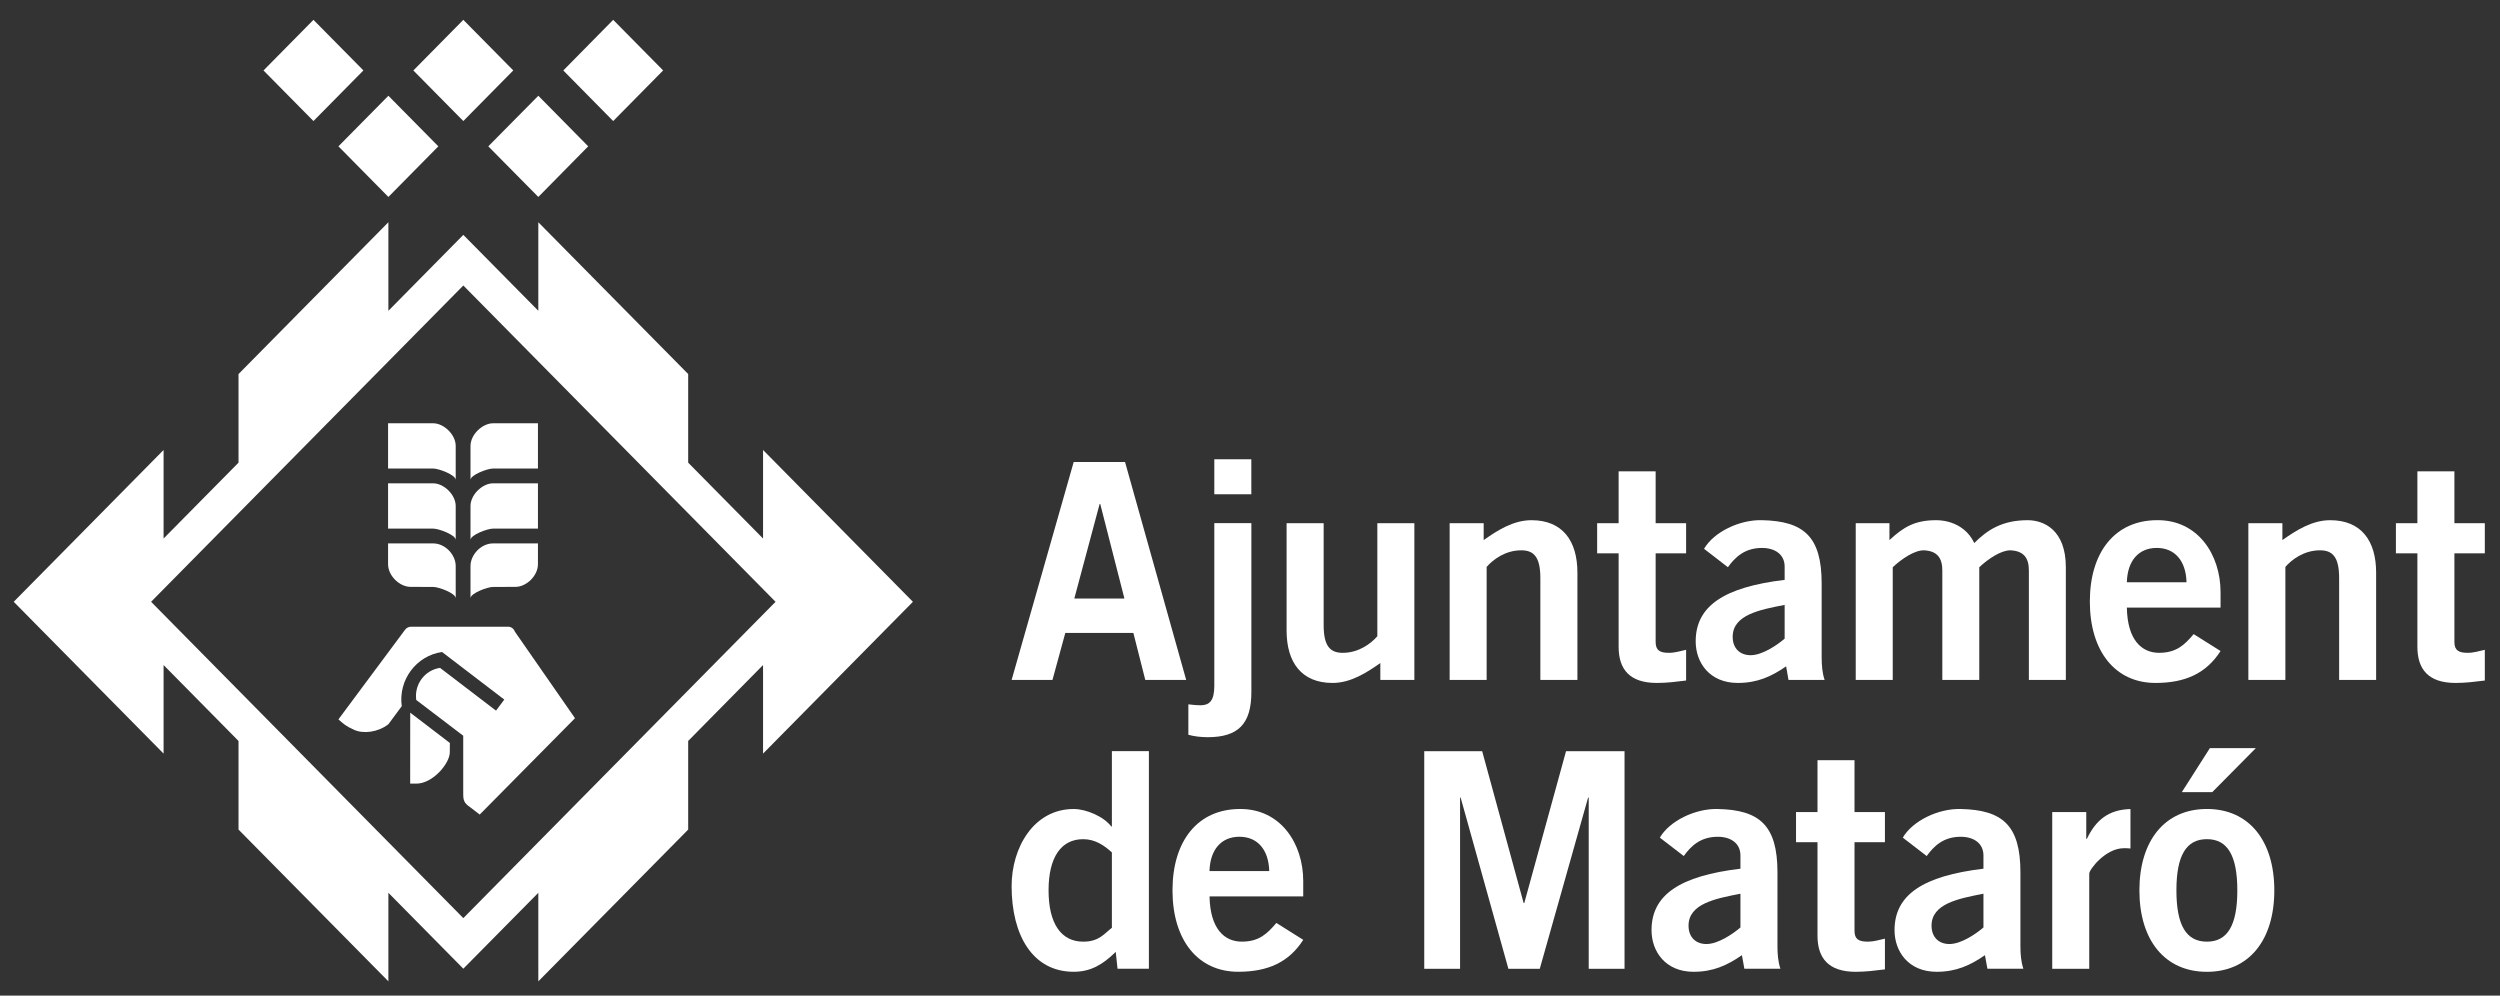 <?xml version="1.0" encoding="UTF-8"?>
<svg width="113px" height="45px" viewBox="0 0 113 45" version="1.1" xmlns="http://www.w3.org/2000/svg" xmlns:xlink="http://www.w3.org/1999/xlink">
    <rect x="0" y="0" width="113" height="45" fill="#333333" stroke="none"/>
    <title>logo_ajuntament_mataro</title>
    <g id="Page-1" stroke="none" stroke-width="1" fill="none" fill-rule="evenodd">
        <g id="Artboard" transform="translate(-78, -65)" fill="#FFFFFF">
            <g id="logo_ajuntament_mataro" transform="translate(78.62, 65.897)">
                <path d="M16.935,8.005 L14.677,5.717 L16.935,3.431 L19.193,5.717 L16.935,8.005 Z M27.096,4.574 L24.841,2.288 L27.096,0 L29.354,2.286 L27.096,4.574 Z M20.322,4.574 L18.064,2.288 L20.322,0 L22.58,2.286 L20.322,4.574 Z M13.548,4.574 L11.29,2.288 L13.548,0 L15.806,2.286 L13.548,4.574 Z M23.712,8.005 L21.451,5.717 L23.712,3.431 L25.967,5.717 L23.712,8.005 Z M0,26.304 L6.774,19.442 L6.774,23.444 L10.161,20.015 L10.161,16.01 L16.935,9.148 L16.935,13.151 L20.322,9.719 L23.712,13.151 L23.712,9.148 L30.486,16.01 L30.486,20.015 L33.87,23.444 L33.87,19.442 L40.644,26.304 L33.87,33.166 L33.87,29.163 L30.486,32.594 L30.486,36.6 L23.712,43.46 L23.712,39.457 L20.322,42.888 L16.935,39.457 L16.935,43.46 L10.161,36.6 L10.161,32.594 L6.774,29.163 L6.774,33.166 L0,26.304 Z M6.209,26.304 L20.322,40.602 L34.435,26.304 L20.322,12.007 L6.209,26.304 Z M19.714,32.685 L19.711,33.106 C19.711,33.609 18.945,34.523 18.199,34.523 L17.92,34.523 L17.922,31.315 L19.714,32.685 Z M19.27,29.291 L21.8,31.224 L22.174,30.724 L19.36,28.573 C18.194,28.74 17.376,29.839 17.539,31.022 L16.935,31.839 C16.464,32.204 15.806,32.281 15.39,32.093 C15.016,31.925 14.914,31.83 14.677,31.619 L17.672,27.59 C17.734,27.495 17.836,27.43 17.957,27.43 L22.346,27.43 C22.485,27.43 22.606,27.521 22.648,27.647 L25.37,31.566 L21.063,35.921 L20.631,35.589 C20.357,35.401 20.318,35.285 20.318,34.978 L20.318,32.358 L18.194,30.741 C18.097,30.039 18.58,29.391 19.27,29.291 L19.27,29.291 Z M23.695,23.665 L23.695,24.608 C23.695,25.119 23.184,25.63 22.675,25.63 L21.667,25.632 C21.412,25.632 20.647,25.918 20.647,26.143 L20.647,24.687 C20.647,24.176 21.124,23.665 21.667,23.665 L23.695,23.665 Z M16.921,23.665 L18.958,23.665 C19.502,23.665 19.978,24.176 19.978,24.687 L19.978,26.143 C19.978,25.918 19.214,25.632 18.958,25.632 L17.943,25.63 C17.432,25.63 16.921,25.119 16.921,24.608 L16.921,23.665 Z M16.921,20.949 L18.958,20.949 C19.442,20.949 19.978,21.463 19.978,21.973 L19.978,23.507 C19.978,23.281 19.214,22.996 18.958,22.996 L16.921,22.996 L16.921,20.949 Z M16.921,18.235 L18.958,18.235 C19.442,18.235 19.978,18.747 19.978,19.258 L19.978,20.794 C19.978,20.568 19.214,20.28 18.958,20.28 L16.921,20.28 L16.921,18.235 Z M23.695,20.949 L23.695,22.996 L21.667,22.996 C21.412,22.996 20.647,23.281 20.647,23.507 L20.647,21.973 C20.647,21.463 21.184,20.949 21.667,20.949 L23.695,20.949 Z M23.695,18.235 L23.695,20.28 L21.667,20.28 C21.412,20.28 20.647,20.568 20.647,20.794 L20.647,19.258 C20.647,18.747 21.184,18.235 21.667,18.235 L23.695,18.235 L23.695,18.235 Z" id="Fill-14"></path>
                <path d="M49.084,21.88 L49.11,21.88 L50.204,26.157 L47.939,26.157 L49.084,21.88 Z M47.911,19.986 L45.105,29.837 L46.951,29.837 L47.532,27.711 L50.608,27.711 L51.147,29.837 L52.996,29.837 L50.232,19.986 L47.911,19.986 L47.911,19.986 Z" id="Fill-15"></path>
                <path d="M54.267,21.443 L55.94,21.443 L55.94,19.863 L54.267,19.863 L54.267,21.443 Z M53.094,30.939 C53.268,30.953 53.405,30.981 53.647,30.981 C54.039,30.981 54.267,30.788 54.267,30.108 L54.267,22.75 L55.942,22.75 L55.942,30.382 C55.942,31.825 55.347,32.424 53.97,32.424 C53.633,32.424 53.349,32.384 53.094,32.315 L53.094,30.939 L53.094,30.939 Z" id="Fill-16"></path>
                <path d="M63.309,22.752 L63.309,29.835 L61.771,29.835 L61.771,29.073 C61.151,29.507 60.435,29.972 59.611,29.972 C58.21,29.972 57.534,29.045 57.534,27.603 L57.534,22.752 L59.209,22.752 L59.209,27.356 C59.209,28.309 59.504,28.611 60.071,28.611 C60.8,28.611 61.353,28.188 61.636,27.86 L61.636,22.752 L63.309,22.752" id="Fill-17"></path>
                <path d="M64.904,29.836 L64.904,22.753 L66.442,22.753 L66.442,23.515 C67.062,23.078 67.778,22.616 68.602,22.616 C70.003,22.616 70.679,23.543 70.679,24.985 L70.679,29.836 L69.004,29.836 L69.004,25.232 C69.004,24.277 68.707,23.977 68.142,23.977 C67.413,23.977 66.86,24.4 66.576,24.728 L66.576,29.836 L64.904,29.836" id="Fill-18"></path>
                <path d="M72.542,22.752 L72.542,20.408 L74.215,20.408 L74.215,22.752 L75.592,22.752 L75.592,24.113 L74.215,24.113 L74.215,28.118 C74.215,28.502 74.405,28.611 74.821,28.611 C75.079,28.611 75.348,28.529 75.592,28.474 L75.592,29.863 C75.132,29.919 74.728,29.972 74.268,29.972 C73.027,29.972 72.542,29.345 72.542,28.336 L72.542,24.113 L71.571,24.113 L71.571,22.752 L72.542,22.752" id="Fill-19"></path>
                <path d="M80.046,26.444 C78.926,26.662 77.697,26.892 77.697,27.886 C77.697,28.419 78.036,28.718 78.508,28.718 C79.033,28.718 79.695,28.27 80.046,27.97 L80.046,26.444 Z M80.22,29.836 L80.113,29.222 C79.44,29.687 78.806,29.972 77.927,29.972 C76.659,29.972 76.025,29.06 76.025,28.093 C76.025,26.486 77.321,25.64 80.046,25.313 L80.046,24.713 C80.046,24.167 79.614,23.87 79.022,23.87 C78.239,23.87 77.806,24.29 77.481,24.741 L76.403,23.909 C76.836,23.159 77.995,22.588 79.022,22.615 C80.91,22.657 81.719,23.352 81.719,25.475 L81.719,28.813 C81.719,29.169 81.746,29.522 81.853,29.836 L80.22,29.836 L80.22,29.836 Z" id="Fill-20"></path>
                <path d="M83.259,29.836 L83.259,22.753 L84.783,22.753 L84.783,23.515 C85.417,22.927 85.93,22.616 86.887,22.616 C87.617,22.616 88.305,22.969 88.616,23.65 C89.197,23.065 89.87,22.616 91.03,22.616 C91.757,22.616 92.756,23.05 92.756,24.742 L92.756,29.836 L91.085,29.836 L91.085,24.89 C91.085,24.319 90.853,24.005 90.247,23.977 C89.817,23.977 89.236,24.372 88.843,24.742 L88.843,29.836 L87.173,29.836 L87.173,24.89 C87.173,24.319 86.941,24.005 86.335,23.977 C85.903,23.977 85.324,24.372 84.932,24.742 L84.932,29.836 L83.259,29.836" id="Fill-21"></path>
                <path d="M98.211,25.421 C98.185,24.441 97.672,23.869 96.864,23.869 C96.053,23.869 95.539,24.441 95.514,25.421 L98.211,25.421 Z M95.514,26.566 C95.539,28.037 96.188,28.61 96.97,28.61 C97.751,28.61 98.118,28.255 98.534,27.765 L99.749,28.529 C99.103,29.537 98.158,29.972 96.808,29.972 C94.989,29.972 93.841,28.543 93.841,26.292 C93.841,24.046 94.989,22.615 96.889,22.615 C98.724,22.603 99.749,24.169 99.749,25.872 L99.749,26.566 L95.514,26.566 L95.514,26.566 Z" id="Fill-22"></path>
                <path d="M101.006,29.836 L101.006,22.753 L102.544,22.753 L102.544,23.515 C103.164,23.078 103.88,22.616 104.704,22.616 C106.105,22.616 106.781,23.543 106.781,24.985 L106.781,29.836 L105.109,29.836 L105.109,25.232 C105.109,24.277 104.811,23.977 104.245,23.977 C103.515,23.977 102.962,24.4 102.679,24.728 L102.679,29.836 L101.006,29.836" id="Fill-23"></path>
                <path d="M108.646,22.752 L108.646,20.408 L110.319,20.408 L110.319,22.752 L111.694,22.752 L111.694,24.113 L110.319,24.113 L110.319,28.118 C110.319,28.502 110.509,28.611 110.925,28.611 C111.183,28.611 111.452,28.529 111.694,28.474 L111.694,29.863 C111.236,29.919 110.832,29.972 110.372,29.972 C109.132,29.972 108.646,29.345 108.646,28.336 L108.646,24.113 L107.675,24.113 L107.675,22.752 L108.646,22.752" id="Fill-24"></path>
                <path d="M49.637,37.633 C49.298,37.32 48.882,37.034 48.341,37.034 C47.342,37.034 46.775,37.849 46.775,39.347 C46.775,40.848 47.342,41.666 48.341,41.666 C49.056,41.666 49.284,41.311 49.637,41.039 L49.637,37.633 Z M51.31,42.89 L49.893,42.89 L49.811,42.128 C49.217,42.714 48.666,43.027 47.911,43.027 C46.048,43.027 45.105,41.366 45.105,39.157 C45.105,37.415 46.104,35.67 47.911,35.67 C48.475,35.67 49.272,36.011 49.609,36.46 L49.637,36.46 L49.637,33.054 L51.31,33.054 L51.31,42.89 L51.31,42.89 Z" id="Fill-25"></path>
                <path d="M56.75,38.476 C56.723,37.496 56.21,36.924 55.402,36.924 C54.59,36.924 54.076,37.496 54.049,38.476 L56.748,38.476 L56.75,38.476 Z M54.051,39.621 C54.078,41.092 54.727,41.665 55.51,41.665 C56.29,41.665 56.654,41.31 57.072,40.82 L58.287,41.584 C57.641,42.592 56.696,43.027 55.346,43.027 C53.527,43.027 52.377,41.598 52.377,39.347 C52.377,37.101 53.527,35.67 55.426,35.67 C57.259,35.658 58.286,37.224 58.286,38.927 L58.286,39.621 L54.049,39.621 L54.051,39.621 Z" id="Fill-26"></path>
                <polyline id="Fill-27" points="63.756 42.892 63.756 33.056 66.374 33.056 68.249 39.923 68.277 39.923 70.165 33.056 72.809 33.056 72.809 42.892 71.19 42.892 71.19 35.154 71.162 35.154 68.978 42.892 67.559 42.892 65.401 35.154 65.375 35.154 65.375 42.892 63.756 42.892"></polyline>
                <path d="M78.048,39.499 C76.931,39.717 75.702,39.947 75.702,40.942 C75.702,41.474 76.038,41.773 76.51,41.773 C77.035,41.773 77.697,41.325 78.048,41.025 L78.048,39.499 Z M78.225,42.891 L78.115,42.277 C77.442,42.742 76.808,43.028 75.929,43.028 C74.663,43.028 74.029,42.115 74.029,41.146 C74.029,39.541 75.323,38.695 78.048,38.368 L78.048,37.769 C78.048,37.225 77.616,36.925 77.024,36.925 C76.241,36.925 75.808,37.346 75.486,37.796 L74.405,36.964 C74.838,36.214 75.999,35.643 77.024,35.67 C78.912,35.71 79.721,36.407 79.721,38.53 L79.721,41.869 C79.721,42.224 79.748,42.577 79.855,42.891 L78.225,42.891 L78.225,42.891 Z" id="Fill-28"></path>
                <path d="M81.531,35.808 L81.531,33.464 L83.204,33.464 L83.204,35.808 L84.579,35.808 L84.579,37.169 L83.204,37.169 L83.204,41.174 C83.204,41.558 83.394,41.666 83.81,41.666 C84.068,41.666 84.337,41.585 84.579,41.53 L84.579,42.919 C84.121,42.975 83.715,43.028 83.257,43.028 C82.017,43.028 81.531,42.401 81.531,41.395 L81.531,37.169 L80.56,37.169 L80.56,35.808 L81.531,35.808" id="Fill-29"></path>
                <path d="M89.033,39.499 C87.912,39.717 86.686,39.947 86.686,40.942 C86.686,41.474 87.022,41.773 87.495,41.773 C88.019,41.773 88.682,41.325 89.032,41.025 L89.032,39.499 L89.033,39.499 Z M89.211,42.891 L89.1,42.277 C88.427,42.742 87.793,43.028 86.914,43.028 C85.647,43.028 85.013,42.115 85.013,41.146 C85.013,39.541 86.308,38.695 89.032,38.368 L89.032,37.769 C89.032,37.225 88.599,36.925 88.004,36.925 C87.223,36.925 86.79,37.346 86.467,37.796 L85.387,36.964 C85.82,36.214 86.98,35.643 88.003,35.67 C89.894,35.71 90.703,36.407 90.703,38.53 L90.703,41.869 C90.703,42.224 90.73,42.577 90.837,42.891 L89.206,42.891 L89.211,42.891 Z" id="Fill-30"></path>
                <path d="M92.141,42.892 L92.141,35.809 L93.679,35.809 L93.679,37.019 L93.707,37.019 C94.111,36.174 94.678,35.7 95.677,35.672 L95.677,37.456 C95.596,37.442 95.498,37.442 95.38,37.442 C94.543,37.442 93.814,38.411 93.814,38.587 L93.814,42.892 L92.141,42.892" id="Fill-31"></path>
                <path d="M101.343,32.919 L99.373,34.908 L97.998,34.908 L99.266,32.919 L101.343,32.919 Z M99.132,37.033 C98.2,37.033 97.754,37.767 97.754,39.349 C97.754,40.931 98.2,41.666 99.132,41.666 C100.061,41.666 100.507,40.931 100.507,39.349 C100.507,37.767 100.061,37.033 99.132,37.033 L99.132,37.033 Z M99.132,35.669 C101.034,35.669 102.179,37.101 102.179,39.349 C102.179,41.598 101.034,43.029 99.132,43.029 C97.229,43.029 96.081,41.598 96.081,39.349 C96.081,37.101 97.229,35.669 99.132,35.669 L99.132,35.669 Z" id="Fill-32"></path>
            </g>
        </g>
    </g>
</svg>